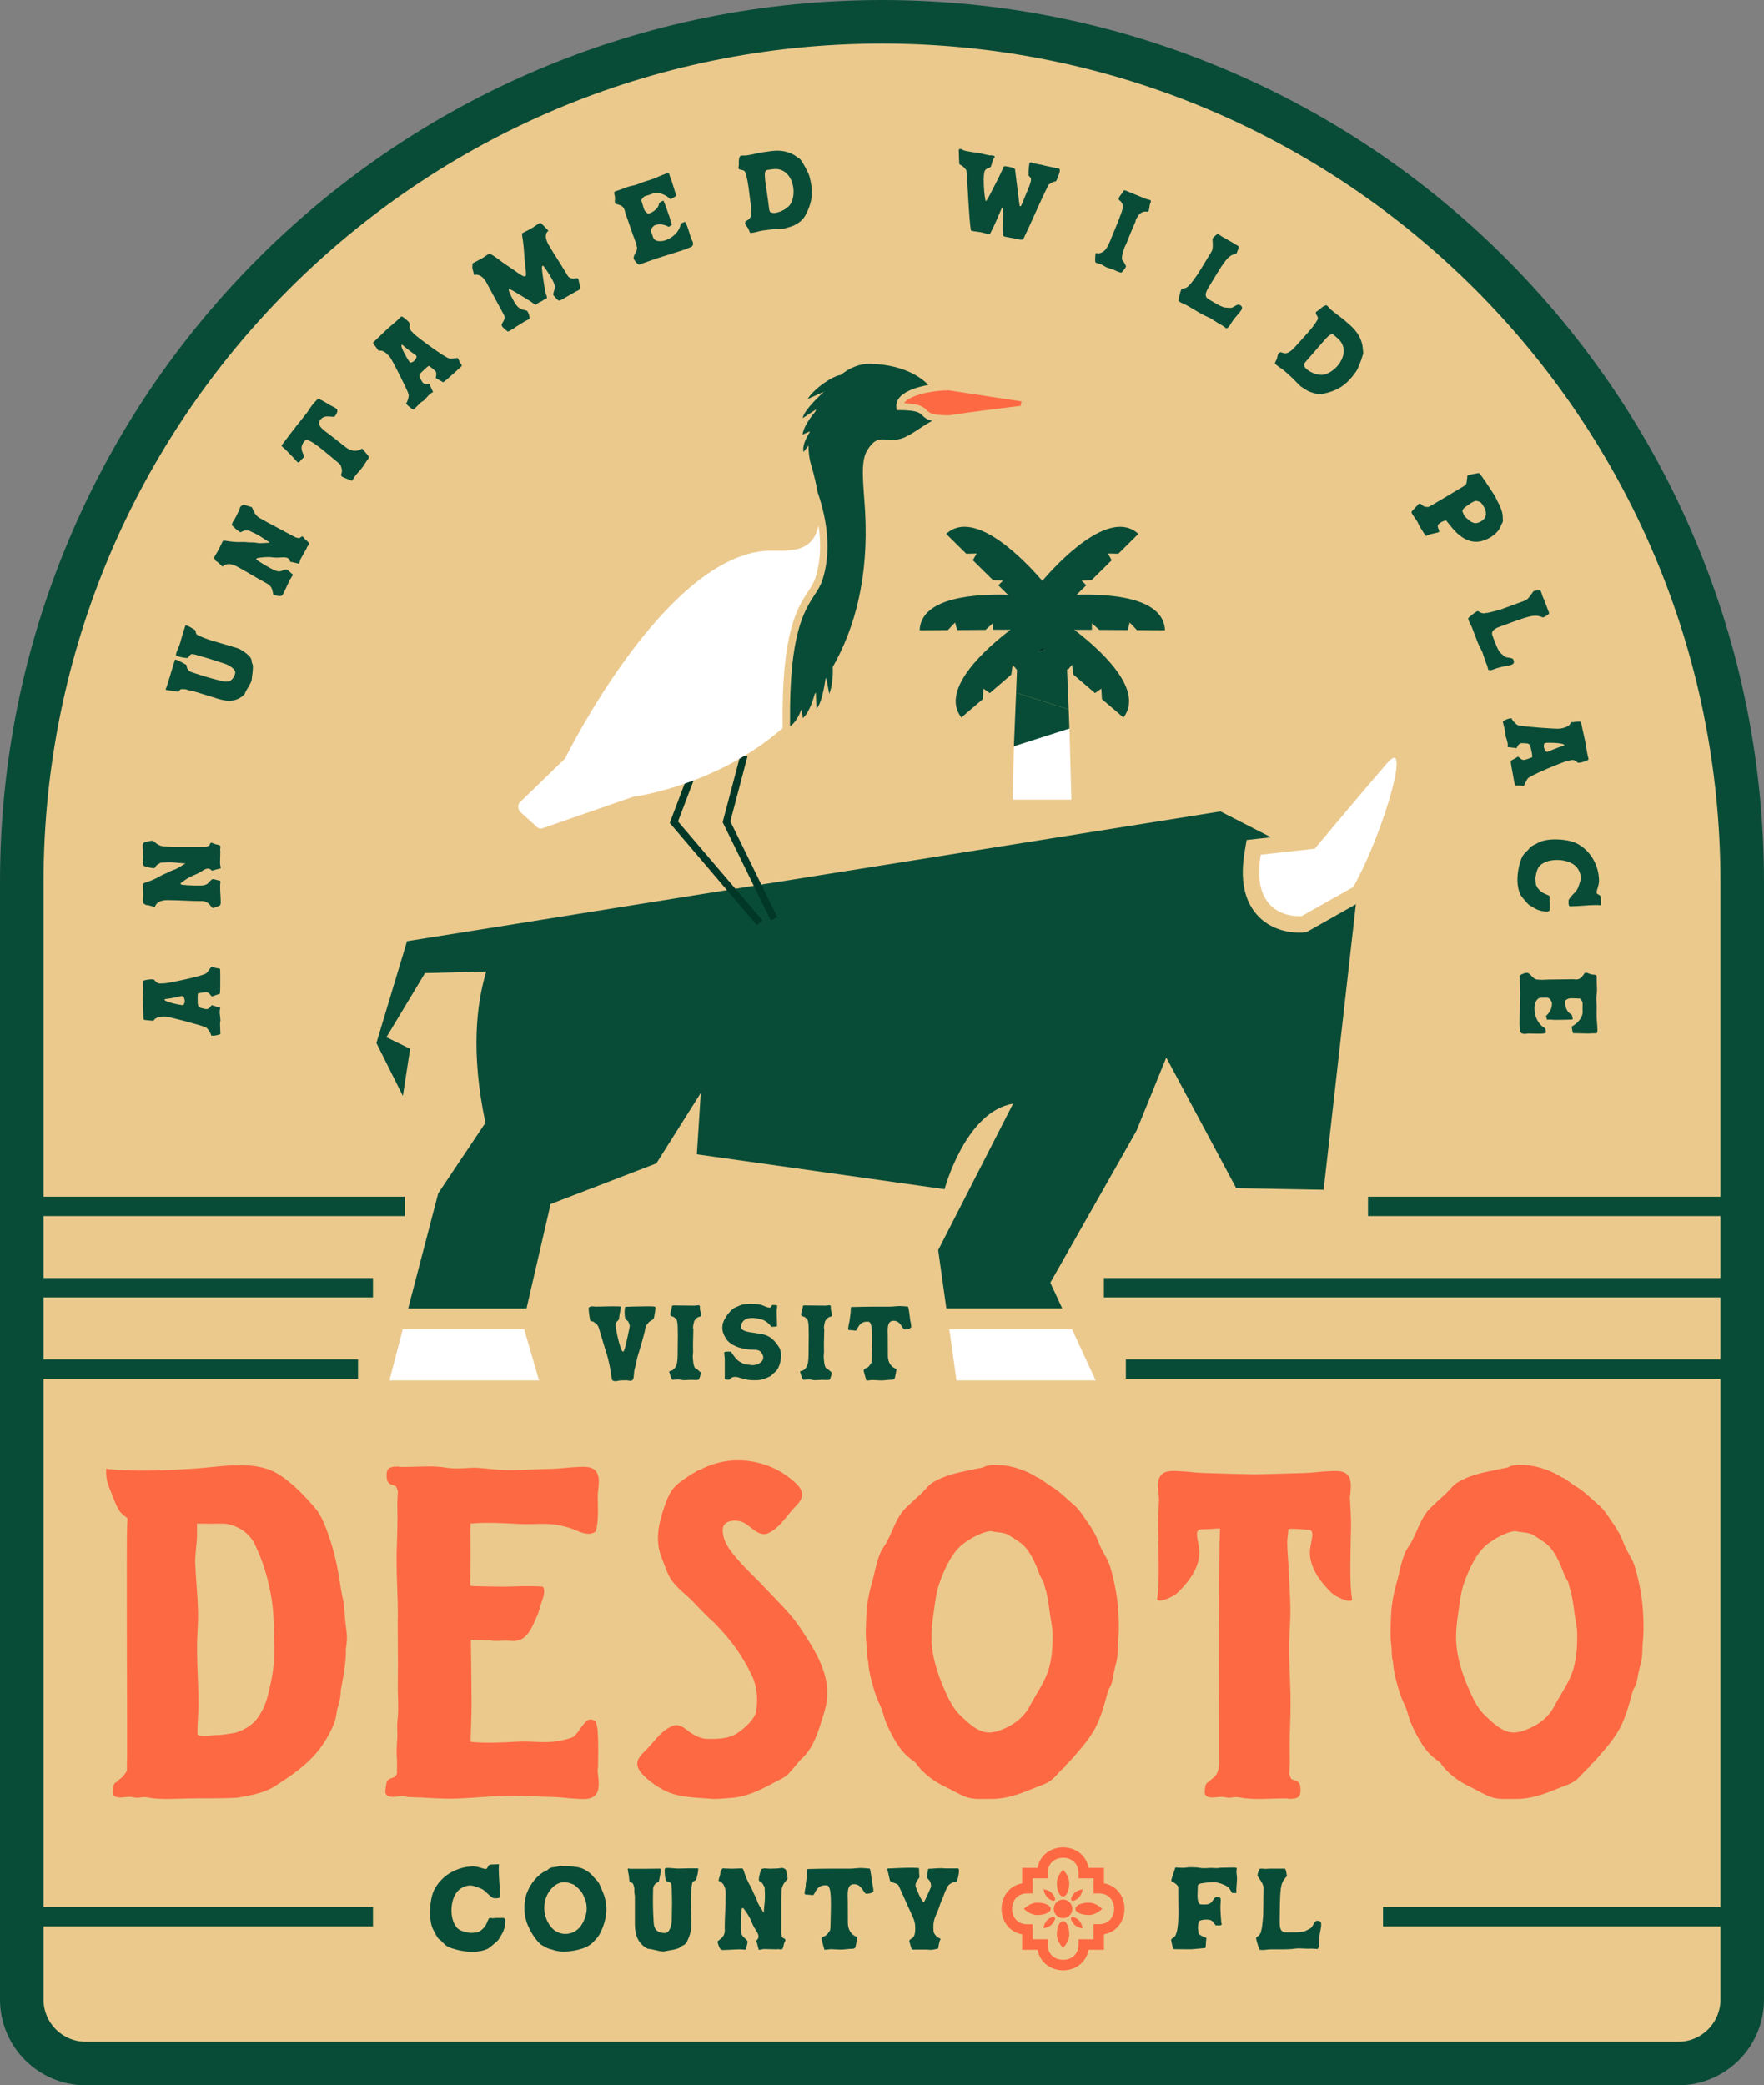 <svg xmlns="http://www.w3.org/2000/svg" id="Layer_1" data-name="Layer 1" viewBox="0 0 216 255.35"><rect x="0" y="0" width="216" height="255.35" fill="#808080" stroke="none"/><defs><style>      .cls-1 {        fill: #003726;      }      .cls-1, .cls-2, .cls-3, .cls-4, .cls-5 {        stroke-width: 0px;      }      .cls-2 {        fill: #084c37;      }      .cls-3 {        fill: #ebc98d;      }      .cls-4 {        fill: #fd6943;      }      .cls-5 {        fill: #fff;      }    </style></defs><g><path class="cls-3" d="M10.49,252.69c-4.31,0-7.82-3.51-7.82-7.82V108C2.66,49.92,49.92,2.66,108,2.66s105.34,47.25,105.34,105.34v136.86c0,4.31-3.51,7.82-7.82,7.82H10.49Z"></path><path class="cls-2" d="M108,5.33c56.7,0,102.67,45.97,102.67,102.67v136.86c0,2.85-2.31,5.16-5.16,5.16H10.49c-2.85,0-5.16-2.31-5.16-5.16V108C5.33,51.3,51.3,5.33,108,5.33h0M108,0c-14.58,0-28.72,2.86-42.04,8.49-12.86,5.44-24.41,13.23-34.33,23.14-9.92,9.92-17.7,21.47-23.14,34.33C2.86,79.28,0,93.42,0,108v136.86c0,5.78,4.71,10.49,10.49,10.49h195.02c5.78,0,10.49-4.7,10.49-10.49V108c0-14.58-2.86-28.72-8.49-42.04-5.44-12.86-13.23-24.41-23.14-34.33-9.92-9.92-21.47-17.7-34.33-23.14C136.72,2.86,122.58,0,108,0h0Z"></path></g><g><path class="cls-4" d="M42.35,201.88c.03,1.19-.13,2.43-.34,3.56-.09.52-.19,1.03-.28,1.54-.02.45-.05.89-.16,1.3-.09.33-.17.7-.28,1.04-.11.56-.15,1.15-.37,1.69-1.6,3.96-4.22,5.75-7.2,7.68-1.38.89-3.01,1.14-4.6,1.44-2.45.14-3.85.04-6.3.1-1.39.03-2.83.13-4.21-.04-.3-.04-.6-.12-.9-.13-.31,0-.62.08-.94.08-.3,0-.59-.12-.9-.11-.37,0-.73.07-1.1.08-.49,0-1.01-.12-.96-.72.03-.35.02-.99.42-1.16.03-.01.06-.02.09-.03.19-.31.55-.44.77-.72.17-.21.33-.43.45-.66-.02-.62.02-1.26.02-1.87,0-1.24,0-2.47,0-3.71,0-2.49-.02-4.97-.02-7.46,0-5.35-.03-10.7,0-16.06,0-.02,0-.04.01-.06,0-.59.03-1.17.06-1.75-.34-.26-.71-.51-.95-.86-.44-.63-.66-1.36-.95-2.06-.45-1.08-.78-1.88-.71-3.07,0-.14.08-.09.25-.03,3.46.33,6.94.16,10.42-.05,3.08-.19,7.16-1.06,10,.44.86.45,1.64,1.07,2.36,1.72,1.01.9,1.91,1.9,2.78,2.93.29.44.55.88.75,1.33.76,1.71,1.33,3.69,1.71,5.52.2.95.32,1.91.49,2.86.14.82.38,1.71.42,2.55.05.95.15,1.82.27,2.77.09.63,0,1.28-.09,1.92ZM33.6,202.19c-.04-1.47-.04-2.99-.13-4.44-.1-1.52-.34-2.9-.72-4.39-.37-1.46-.86-2.79-1.5-4.16-.7-1.51-2.1-2.4-3.73-2.63-1.13,0-2.27.02-3.4,0,0,.4,0,.8.01,1.2,0,1.27-.27,2.49-.22,3.77.12,2.7.47,5.26.29,7.97-.21,3.06.1,6.07.1,9.13,0,1.21-.14,2.49-.13,3.73.03.01.05.03.07.05.33.32,1.88.03,2.3.04.66.02,1.62-.19,2.33-.29,1.05-.35,2.05-.93,2.66-1.79.78-1.1,1.1-2,1.39-3.27.02-.09.04-.18.06-.27.34-1.39.65-3.21.61-4.66Z"></path><path class="cls-4" d="M73.18,216.56c-.02.79.3,1.92.02,2.74-.06.18-.15.35-.28.5-.56.63-1.58.5-2.33.46-1.38-.06-1.65-.19-3.04-.22-2.78-.08-3.32-.14-4.98-.16-2.2.03-4.39.28-6.59.36-1.95.07-3.88-.14-5.83-.18-.3,0-.59-.12-.9-.11-.37,0-.73.07-1.1.08-.49,0-1.01-.12-.96-.71.02-.21.02-.51.11-.76,0-.02-.01-.04-.02-.05.1-.44.09-.62.98-.88.02,0,.03-.02.04-.03.06-.05.12-.11.17-.17.03-.03.05-.07.07-.1.03-.06.05-.13.08-.2-.04-.23.02-1.36-.01-1.57-.06-.43-.04-1.81,0-2.24.13-1.35-.07-1.49.07-2.71.17-1.47,0-2.9.03-4.38.05-2.94-.05-8.48.01-8.31,0-2.27-.16-4.53-.16-6.81,0-1.8.12-3.6.11-5.41,0-.74-.05-1.48,0-2.21.02-.29.04-.59.05-.88-.05-.18-.11-.36-.21-.55-.08-.14-.55-.25-.69-.31-.17-.07-.27-.21-.36-.37-.16-.31-.16-1.01-.03-1.32.2-.49.89-.47,1.33-.48.07,0,.14.02.19.05.37,0,.74,0,1.11-.01,1.39-.03,2.83-.13,4.21.04.09.01.17.03.26.05.28.03.53.06.81.08,1.07.1,2.22-.13,3.32-.04,1.3.1,2.61.29,3.92.27,1.66-.02,2.21-.09,4.98-.16,1.38-.04,1.66-.16,3.04-.22.75-.03,1.77-.16,2.33.46.13.15.22.32.28.5.28.83-.04,1.96-.02,2.74.03.98.08,2.52-.09,3.49-.03.19-.07.36-.12.52,0,.04,0,.09,0,.13-.16.15-.37.26-.62.31-.84.14-1.6-.34-2.36-.61-.29-.11-.62-.2-.96-.28-2.29-.55-3.41-.15-5.73-.3-1.73-.1-3.62-.19-5.35-.07-.04,0-.07.01-.1.03-.09,0-.17,0-.26,0,.02,2.49.04,5.42-.03,7.61.06,0,.12,0,.18,0,0,.02,0,.03-.01.05,1.15.03,3.76.09,4.62.06.99-.04,1.97-.06,2.95-.04.36,0,.72,0,1.07.04.26.03.27.57.24.81-.04.33-.15.67-.27,1-.23.63-.32,1.22-.61,1.85-.42.9-.94,2.43-2.08,2.87-.55.21-1.12.11-1.62.09-.62-.02-1.39.11-1.96-.02-.81-.02-1.62-.05-2.42-.09.05,3.72.08,7.28.08,7.9,0,1.56-.09,3.04-.11,4.61.08,0,.16,0,.24,0,.03.01.06.02.1.03,1.73.12,3.49.06,5.22-.05,2.32-.14,3.59.32,5.88-.23.34-.08.67-.18.96-.28.76-.27,1.52-2.36,2.36-2.22.25.04.46.15.62.31,0,.04,0,.09,0,.13.04.16.08.33.12.52.17.97.12,4.11.09,5.09Z"></path><path class="cls-4" d="M100.95,209.61c-.08.25-.16.51-.24.77-.51,1.67-1.09,3.57-2.4,4.84-.36.34-.51.53-.81.89-.21.25-.48.57-.91,1.06-.33.37-.86.63-1.28.84-.1.05-.19.09-.27.14l-.05.03c-1.7.91-3.45,1.85-5.5,1.98-.22.02-.43.03-.65.05-.7.06-1.36.11-2.09.03-.95-.06-1.87-.12-2.7-.23-1.22-.16-2.17-.43-3.24-1.06-.75-.44-1.44-.97-2.05-1.59-.38-.39-.87-.98-.69-1.69.12-.47.49-.84.91-1.26.09-.08.18-.17.27-.27.22-.23.44-.49.67-.75.69-.8,1.47-1.71,2.53-2.08.68-.24,1.32.26,1.74.59.07.05.13.1.18.14.09.06.95.72,1.89.86.11.01.22.03.34.03,1.16.03,2.62-.02,3.57-.63,1.07-.69,2.28-1.84,2.42-2.75.18-1.12.23-2.78-.5-4.34-1.14-2.42-2.55-4.34-4.4-6.26-.1-.11-.2-.21-.3-.3-.77-.68-1.42-1.36-2.11-2.08l-.45-.47c-.3-.31-.61-.59-.94-.88-.53-.47-1.07-.95-1.54-1.56-.48-.64-.76-1.38-1.02-2.1-.09-.25-.18-.49-.28-.72-.94-2.28-.33-4.5.32-6.39.29-.85.63-1.73,1.26-2.4.45-.48.99-.84,1.4-1.1.37-.28.82-.54,1.22-.77l.17-.1c.09-.05.19-.09.3-.1,2.45-1.32,5.33-1.53,8.06-.59,1.35.46,2.63,1.25,3.66,2.22.39.37.9.95.74,1.67-.1.48-.46.85-.87,1.29-.08.09-.17.18-.26.28-.22.23-.43.5-.64.77-.66.82-1.42,1.76-2.46,2.16-.67.26-1.32-.21-1.76-.53-.45-.33-.89-.76-1.44-.93-.14-.04-.29-.07-.44-.09-.61-.08-1.16.04-1.48.32-.23.2-.34.49-.33.87.02,1.31.85,2.39,1.7,3.39.41.48.84.94,1.17,1.28.32.33.64.65.96.97.51.5,1.03,1.02,1.52,1.56.34.36.69.73,1.05,1.1,1.07,1.11,2.18,2.26,3.02,3.52,2.01,3.02,4.28,6.43,3.02,10.36Z"></path><path class="cls-4" d="M136.91,201.04c-.08.77,0,1.68-.2,2.43-.15.56-.28,1.12-.39,1.68,0,.09-.02.17-.05.25,0,0,0,.02,0,.03-.03.16-.07.32-.1.49-.06.34-.24.65-.42.96-.07.2-.14.41-.19.61-.37,1.38-.75,2.76-1.41,4.04-.7,1.35-1.69,2.47-2.68,3.61-.28.32-.59.71-.97.99,0,.09-.04.18-.12.24-.67.52-1.23,1.38-1.95,1.82-.58.36-1.36.58-2.01.85-1.55.65-3.3,1.27-5,1.24-1.05-.02-2.17.13-3.19-.26-.91-.35-1.75-.88-2.63-1.3-1.23-.57-2.71-1.66-3.49-2.88-.48-.34-.94-.69-1.35-1.12-.93-.98-1.69-2.46-2.23-3.71-.31-.71-.41-1.47-.76-2.18-.32-.66-.57-1.31-.77-2.01-.27-.94-.63-2.21-.68-3.31-.2-.62-.13-1.49-.2-1.97-.17-1.24-.08-2.37-.04-3.61.04-1.41.31-2.8.7-4.15.38-1.31.62-3.21,1.42-4.35,1.05-1.51,1.36-3.44,2.7-4.77.61-.6,1.24-1.17,1.88-1.75.5-.45.9-1.06,1.48-1.41,1.36-.82,2.95-1.17,4.49-1.48.53-.11,1.06-.23,1.59-.32,1.02-.62,3.08-.26,4.13.06.98.3,1.74.64,2.47,1.11.61.21,1.19.8,1.72,1.11,1.08.61,1.85,1.47,2.8,2.26.86.71,1.4,1.78,2.07,2.67.12.16.21.34.29.54.4.5.66,1.33.85,1.77.37.9,1.01,1.72,1.28,2.66.58,2.01.93,3.92,1.02,6.01.05,1.07.05,2.09-.05,3.15ZM128.89,200.23c0-.98-.23-1.83-.35-2.78-.11-.9-.23-1.71-.44-2.6,0,.04-.21-.61-.29-1.07-.22-.37-.43-.74-.58-1.15-.5-1.33-1.13-2.86-2.3-3.73-.5-.37-1.04-.69-1.57-1.02-.34-.12-.68-.21-1.07-.24-.35-.03-.7-.1-1.04-.16-1.34.18-3.17,1.3-3.98,2.18-.96,1.06-1.64,2.58-2.14,3.92-.51,1.35-.61,2.59-.82,4-.21,1.41-.34,2.8-.17,4.22.18,1.53.67,3.09,1.26,4.51.49,1.17,1.17,2.76,2.1,3.65,1.08,1.04,2.59,2.59,4.28,2.1.06-.02.12-.01.17,0,1.66-.53,3.26-1.47,4.09-3.06.87-1.65,2.02-3.14,2.47-4.97.32-1.27.38-2.5.38-3.81Z"></path><path class="cls-4" d="M165.58,195.84c.02.08-.07.15-.15.17-.31.05-.6-.02-.89-.13-.41-.16-.92-.38-1.27-.64-.17-.13-.32-.28-.47-.44-.82-.87-2.15-2.28-2.39-4.29-.15-1.3.7-2.86.01-3.16-1.07-.1-2.21-.2-2.67-.11,0,.65-.14,1.06-.13,1.56,0,1.27.11,1.93.17,3.21.12,2.7.33,4.8.14,7.52-.21,3.06.1,6.08.1,9.13,0,1.82-.12,3.63-.11,5.45,0,.74.05,1.49,0,2.23-.02.29-.04.59-.05.89.05.18.11.36.21.55.08.14.55.25.69.31.17.07.27.21.36.37.16.31.16,1.02.03,1.33-.2.5-.89.48-1.33.48-.07,0-.14-.02-.19-.05-.37,0-.74,0-1.11.01-1.39.03-2.83.13-4.21-.04-.3-.04-.6-.12-.9-.13-.31,0-.62.08-.94.08-.3,0-.59-.12-.9-.11-.37,0-.73.07-1.1.08-.49,0-1.01-.12-.96-.72.03-.35.02-1,.42-1.16.03-.01.06-.02.09-.03.19-.31.55-.44.77-.72.6-.74.47-1.67.47-2.53,0-1.24,0-2.47,0-3.71,0-2.49-.02-4.97-.02-7.46,0-5.35.05-9.69.08-15.05,0-.02,0-.04.01-.06,0-.56.04-.94.06-1.5-.06,0-.1,0-.16-.01,0,0-1.46.11-2.12.11-1.17,0-.1,1.77-.27,3.21-.23,2.01-1.57,3.43-2.39,4.29-.15.16-.3.31-.47.44-.36.26-.86.48-1.27.64-.28.11-.58.18-.89.13-.08-.02-.17-.09-.15-.17.37-1.96.12-7.08.16-7.32-.03-.64-.04-2.1-.03-2.29,0-.7.08-1.78.11-2.47,0-.78-.28-1.83-.02-2.62.06-.18.15-.35.28-.5.56-.62,1.58-.5,2.33-.46,1.38.06,1.65.19,3.04.22,2.78.08,4.39.14,6.05.16,1.66-.02,3.28-.09,6.05-.16,1.38-.04,1.66-.16,3.04-.22.75-.03,1.77-.16,2.33.46.13.15.22.32.28.5.05.15.08.31.09.48,0,.05.01.11.02.17,0,.07,0,.13,0,.2,0,.11,0,.22-.01.33-.02.35-.07.7-.1,1.03.01.58.12,2.01.13,2.88.01.19,0,1.65-.03,2.29.03.24-.21,5.35.16,7.31Z"></path><path class="cls-4" d="M201.16,201.04c-.08.77,0,1.68-.2,2.43-.15.56-.28,1.12-.39,1.68,0,.09-.02.17-.05.25,0,0,0,.02,0,.03-.03.16-.07.32-.1.49-.06.34-.24.65-.42.96-.07.2-.14.41-.19.61-.37,1.38-.75,2.76-1.41,4.04-.7,1.35-1.69,2.47-2.68,3.61-.28.32-.59.71-.97.99,0,.09-.04.18-.12.24-.67.52-1.23,1.38-1.95,1.82-.58.36-1.36.58-2.01.85-1.55.65-3.3,1.27-5,1.24-1.05-.02-2.17.13-3.19-.26-.91-.35-1.75-.88-2.63-1.3-1.23-.57-2.71-1.66-3.49-2.88-.48-.34-.94-.69-1.35-1.12-.93-.98-1.69-2.46-2.23-3.71-.31-.71-.41-1.47-.76-2.18-.32-.66-.57-1.31-.77-2.01-.27-.94-.63-2.21-.68-3.31-.2-.62-.13-1.49-.2-1.97-.17-1.24-.08-2.37-.04-3.61.04-1.41.31-2.8.7-4.15.38-1.31.62-3.21,1.42-4.35,1.05-1.51,1.36-3.44,2.7-4.77.61-.6,1.24-1.17,1.88-1.75.5-.45.9-1.06,1.48-1.41,1.36-.82,2.95-1.17,4.49-1.48.53-.11,1.06-.23,1.59-.32,1.02-.62,3.08-.26,4.13.06.98.3,1.74.64,2.47,1.11.61.21,1.19.8,1.72,1.11,1.08.61,1.85,1.47,2.8,2.26.86.71,1.4,1.78,2.07,2.67.12.16.21.34.29.54.4.5.66,1.33.85,1.77.37.9,1.01,1.72,1.28,2.66.58,2.01.93,3.92,1.02,6.01.05,1.07.05,2.09-.05,3.15ZM193.13,200.23c0-.98-.23-1.83-.35-2.78-.11-.9-.23-1.71-.44-2.6,0,.04-.21-.61-.29-1.07-.22-.37-.43-.74-.58-1.15-.5-1.33-1.13-2.86-2.3-3.73-.5-.37-1.04-.69-1.57-1.02-.34-.12-.68-.21-1.07-.24-.35-.03-.7-.1-1.04-.16-1.34.18-3.17,1.3-3.98,2.18-.96,1.06-1.64,2.58-2.14,3.92-.51,1.35-.61,2.59-.82,4-.21,1.41-.34,2.8-.17,4.22.18,1.53.67,3.09,1.26,4.51.49,1.17,1.17,2.76,2.1,3.65,1.08,1.04,2.59,2.59,4.28,2.1.06-.02.12-.01.17,0,1.66-.53,3.26-1.47,4.09-3.06.87-1.65,2.02-3.14,2.47-4.97.32-1.27.38-2.5.38-3.81Z"></path></g><rect class="cls-2" x="169.35" y="233.52" width="42.5" height="2.37"></rect><rect class="cls-2" x="4.14" y="233.52" width="41.53" height="2.37"></rect><g><path class="cls-2" d="M72.09,160.12c.1-.09.27-.16.4-.16.15,0,.31.04.46.04.65,0,1.28-.04,1.93-.04.31,0,.62.01.93.01.1,0,.19,0,.21.11-.05.45-.19.91-.21,1.35-.01.3-.43.41-.43.72,0,.65.48,2.8.82,3.33.02.01.05.01.06.01h.1s.02-.04.02-.04c.06-.19.15-.39.2-.57.06-.24.53-2.35.53-2.5,0-.09-.04-.17-.06-.25-.11-.32-.11-.34-.4-.53-.16-.11-.17-.78-.17-.99,0-.17.04-.39.06-.55l.04-.04c.68-.02,1.35-.05,2.05-.05.21,0,1.48-.05,1.61.06.01.05.01.1.01.16,0,.35-.11.76-.16,1.12-.05.36-.5.36-.71.68-.02.04-.05.07-.09.11-.17.17-.24.35-.27.57-.12.76-.75,2.76-.88,3.23-.06.07-.26,1.03-.29,1.19-.05.3-.17.57-.2.87-.02.27-.04.61-.1.87-.04.15-.17.25-.34.25-.17,0-.34-.06-.51-.06-.37,0-.84-.01-1.19.1-.04.01-.07.01-.12.01-.21,0-.45-.04-.48-.29-.16-1.11-.34-2.25-.71-3.32l-.56-1.85c-.11-.35-.3-1.14-.47-1.4-.14-.21-.34-.27-.51-.42-.14-.12-.36.05-.43-.31-.07-.39-.15-.98-.15-1.33,0-.04,0-.07.01-.11Z"></path><path class="cls-2" d="M82.07,167.88c.3-.04.52-.27.67-.52.26-.43.24-1.38.24-1.89l.02-1.98c0-.37-.02-.76-.02-1.14,0-.14-.06-.65-.14-.75-.16-.21-.32-.36-.58-.42-.1-.02-.19-.07-.19-.2,0-.35.21-.7.21-1.07.09-.09.52-.05.66-.05.71,0,1.42.02,2.12.02.16,0,.31-.05.47-.05.22,0,.17.24.17.37,0,.29.15.56.15.83,0,.12-.06.17-.17.2-.32.07-.48.25-.65.51-.07.12-.17.67-.17.82,0,.09.04.16.04.24-.01.29-.02.57-.02.86-.04,1.34-.01,1.3-.01,1.93,0,.16-.04.31-.04.47,0,.3.07,1.32.31,1.48.12.09.34.19.42.3.06.09.21.15.25.24,0,.29-.12.57-.22.84-.15.11-.76.05-.97.05-.29,0-.57.04-.86.04-.25,0-.48-.09-.72-.09-.22,0-.45.04-.67.04-.17,0-.36-.77-.43-.97.02-.09.05-.1.14-.11Z"></path><path class="cls-2" d="M88.47,162.24c.12-.73.99-1.93,1.63-2.17.25-.1.48-.21.73-.31.07-.02.81-.1.88-.1.5,0,1.17.01,1.63.17.31.11.62.3.96.3.11-.09.17-.21.25-.32.05-.01.1-.01.15-.01.11,0,.39,0,.46.07v.07c0,.07,0,.15-.01.21-.09.43-.02.93-.02,1.38,0,.24.02.48.02.72v.15c-.22.07-.5.07-.72.07-.12-.25-.43-.5-.67-.67-.37-.27-1.14-.41-1.6-.41-.65,0-1.08.12-1.38.75-.41,1.02,1.35.99,1.84,1.12,1.4.14,2.02.55,2.77,1.7.16.25.25.67.25.96,0,.71-.21,1.73-.83,2.17-.19.14-.3.35-.51.45-.43.21-1.11.47-1.59.47h-.63c-.24,0-.71-.07-.93-.14-.09-.02-.16-.06-.25-.07-.27-.04-.56-.2-.83-.2-.39,0-.51.09-.77.35h-.09c-.58,0-.46-.07-.46-.57v-1.91c0-.29-.07-.56-.07-.84,0-.15.55-.12.65-.12h.17s.05.06.07.1c.34.51.63.97,1.19,1.24.27.14.53.26.84.26.19,0,.35.06.53.06.53,0,1.33-.31,1.33-.94,0-.1-.01-.19-.05-.27-.24-.56-.53-.68-1.12-.68-1.18,0-2.82-.36-3.45-1.45-.26-.46-.47-.92-.36-1.57Z"></path><path class="cls-2" d="M98.1,167.88c.3-.04.52-.27.67-.52.26-.43.24-1.38.24-1.89l.02-1.98c0-.37-.02-.76-.02-1.14,0-.14-.06-.65-.14-.75-.16-.21-.32-.36-.58-.42-.1-.02-.19-.07-.19-.2,0-.35.21-.7.21-1.07.09-.09.52-.05.66-.05.71,0,1.42.02,2.12.02.16,0,.31-.05.47-.05.22,0,.17.24.17.37,0,.29.15.56.15.83,0,.12-.06.17-.17.2-.32.07-.48.25-.65.51-.07.12-.17.67-.17.82,0,.09.04.16.04.24-.01.29-.02.57-.02.86-.04,1.34-.01,1.3-.01,1.93,0,.16-.04.31-.04.47,0,.3.07,1.32.31,1.48.12.09.34.19.42.3.06.09.21.15.25.24,0,.29-.12.57-.22.84-.15.11-.76.05-.97.05-.29,0-.57.04-.86.04-.25,0-.48-.09-.72-.09-.22,0-.45.04-.67.04-.17,0-.36-.77-.43-.97.02-.09.05-.1.14-.11Z"></path><path class="cls-2" d="M104.01,161.87l.15-1.14c.02-.17,0-.53.06-.68.93-.02,1.89-.05,2.82-.05h1.96c.4,0,.78-.07,1.18-.07.32,0,.68.04,1.01.07.06.11.21,1.11.22,1.3.02.39.17.78.17,1.17v.07s-.09.04-.11.07c-.1.15-.51.19-.68.19-.32,0-.46-1.07-1.38-1.07-.87,0-.7,1.21-.7,1.86,0,.82.01,1.64.01,2.46,0,.72.36,1.37,1.07,1.59-.01.11-.21,1.12-.24,1.16-.07.11-.2.15-.32.15-.45,0-.88.09-1.32.09-.36,0-.72-.05-1.08-.05-.24,0-.46.06-.7.06-.01,0-.04-.01-.05-.01-.05-.21-.32-1.06-.32-1.22,0-.06.04-.15.09-.19.07-.05.19-.09.27-.12.29-.12.41-.4.58-.63.04-.17.05-.35.05-.52.02-1.96.22-4.43-.39-4.51-.63-.07-1.04.19-1.32.72-.15.3-.2.37-.31.37-.1,0-.27-.06-.66-.06-.12,0-.22-.02-.22-.17,0-.11.11-.66.14-.83Z"></path></g><g><g><path class="cls-2" d="M53.16,231.44c.9-1.81,2.85-2.9,4.86-2.9.45,0,1.28.33,1.4.33.41,0,.2-.56.75-.56.27,0,.56-.03.82-.03h.08s.03.03.03.04c0,.18-.03.34-.03.52,0,1.13.16,2.27.16,3.42,0,.22-.6.18-.74.18-.2,0-.75-.52-.9-.67-.52-.56-.97-.61-1.65-.84-.12-.04-.25-.05-.38-.05-.37,0-.97.18-1.4.57-1.23,1.12-1.17,4.22.2,4.91.33.16,1.02.33,1.36.33.18,0,.34-.04.5-.04.56,0,1.21-.69,1.39-1.18.05-.15.12-.29.19-.42,0-.11.14-.2.23-.2.11,0,.22.04.33.04.14,0,.29-.04.42-.04h.8c.22,0,.3.15.3.37,0,.65-.19,1.27-.54,1.8-.16.24-.25.49-.48.69-.2.19-.91.8-1.1.9-.57.29-1.27.39-1.89.39-.94,0-1.84-.18-2.71-.49-.56-.2-.74-.45-1.13-.84-.12-.12-.29-.2-.39-.34-.22-.27-.34-.61-.52-.91-.71-1.17-.53-3.83.03-4.96Z"></path><path class="cls-2" d="M64.53,231.79c.34-1.02,1.29-2.26,2.31-2.7.1-.04.16-.07.23-.14.39-.39.82-.27,1.28-.41.1-.03.19-.05.3-.05.07,0,.15.03.23.03.68,0,1.29,0,1.97.14.56.11,1.28.54,1.66.97.12.14.23.29.37.42.22.22.35.34.49.61.18.35.31.71.46,1.06.57,1.36.61,2.97-.23,4.77-.31.67-.56.91-1.08,1.43-.76.76-2.48,1.06-3.54,1.06-.41,0-.91-.08-1.31-.23-.11-.04-.2-.05-.31-.08-.37-.1-.64-.29-.97-.46-.52-.27-1.31-1.46-1.51-1.95-.78-1.37-.84-3.08-.37-4.47ZM66.88,234.94c.41,1.02,1.17,1.87,2.36,1.87,1.05,0,1.85-.68,2.25-1.63.33-.78.42-1.32.29-2.14-.04-.25-.18-.52-.26-.74-.27-.74-.67-1.04-1.24-1.52-.41-.15-.74-.3-1.18-.3-1.09,0-1.91.98-2.25,1.91-.26.72-.3,1.7.04,2.56Z"></path><path class="cls-2" d="M76.88,228.81h.07c.19.07,3.32.01,3.77.01.08,0,.19,0,.19.11,0,.41-.14.98-.22,1.4-.04.22-.3.12-.53.45-.16.23-.18.33-.19.61-.03,1.48-.03,2.55.08,4.1.07,1.01.72,1.21,1.39,1.21.61,0,.82-1.16.82-1.62,0-.73.03-1.46.03-2.18,0-.49-.03-.97-.03-1.46,0-.23-.01-.63-.1-.84-.14-.1-.29-.19-.45-.22-.1-.01-.16-.08-.19-.18-.11-.41-.15-.94-.12-1.36.1-.1.2-.11.33-.11.44,0,.88.08,1.32.08.5,0,.99-.03,1.5-.03.31,0,.63.01.94.01,0,.03.01.07.01.1,0,.37-.15.84-.23,1.21-.05.23-.41.19-.49.42-.12.34-.18,1.63-.18,2.06l.04,3.32c0,.59-.22,1.25-.48,1.77-.16.33-.31.48-.65.61-.18.07-.26.23-.46.3-.45.15-.88.23-1.35.3-.18.03-.34.08-.52.08-.34,0-.76-.14-1.1-.2-.19-.04-.41-.11-.6-.11-.11,0-.22-.04-.31-.1-1.09-.63-1.42-1.66-1.43-2.89v-3.39c0-.23-.07-.44-.07-.65,0-.08.01-.18.01-.27,0-.15-.11-.68-.23-.75-.11-.07-.25-.11-.35-.18-.03-.16-.07-.29-.07-.45,0-.37-.16-.75-.16-1.12,0-.03.01-.04.01-.07Z"></path><path class="cls-2" d="M88.74,236.24c0-1.44.12-2.9.12-4.36,0-.64-.19-1.36-.87-1.57,0-.14.16-.65.2-.82.03-.12-.01-.29.07-.39.07-.1.14-.2.2-.3.04-.01.07-.01.11-.01.33,0,.64.04.97.04.45,0,.9-.04,1.35-.04.08.05.14.15.16.23.23.71.49,1.37.88,2.03.2.34.3.72.5,1.06.15.26.26.57.35.86.03.08.38.71.42.75.03.03.05.07.08.11.08.14.12.26.25.38.01-.65.14-1.31.14-1.96,0-.38-.03-.78-.04-1.17-.23-.35-.23-.53-.63-.73-.05-.03-.08-.07-.08-.14,0-.37.16-.94.29-1.32.1-.05.29-.1.39-.1.24,0,.49.04.74.04.27,0,.56-.03.83-.03.22,0,.42-.07.61-.07.14,0,.44.15.48.29l.19.99c0,.18-.75.63-.75,1.62,0,.31-.03.64-.03.95v4.08c-.01.18.04.46.15.6.1.11.35.11.35.29,0,.05-.01.12-.04.16-.18.27-.15.6-.29.87-.04.08-.1.14-.19.14-.12,0-.26-.05-.38-.05-.07,0-.14.03-.2.03-.49,0-.99-.04-1.48-.04-.22,0-.5.1-.65.1-.03,0-.05-.04-.05-.07-.07-.31-.15-.59-.23-.89-.01-.05-.05-.12-.04-.18.16-.16.26-.26.26-.49,0-.37-.34-.79-.52-1.1-.14-.23-.26-.5-.35-.75-.22-.56-.63-1.16-.99-1.63-.05,0-.1,0-.15-.01-.14.26-.16,1.78-.16,2.18,0,.44-.03,1.01.31,1.35.08.08.52.45.52.56,0,.31-.16.67-.2.98-.05.01-.11.03-.16.03-.16,0-.31-.04-.48-.04-.74,0-1.47.08-2.19.08-.1,0-.19-.03-.27-.07-.19-.25-.33-.68-.38-.98.59-.49.9-.65.9-1.48Z"></path><path class="cls-2" d="M98.65,230.87l.16-1.25c.03-.19,0-.59.07-.75,1.02-.03,2.07-.05,3.09-.05h2.15c.44,0,.86-.08,1.29-.08.35,0,.75.04,1.1.08.07.12.23,1.21.25,1.43.03.42.19.86.19,1.28v.08s-.1.04-.12.08c-.11.16-.56.2-.75.2-.35,0-.5-1.17-1.51-1.17-.95,0-.76,1.32-.76,2.04,0,.9.01,1.8.01,2.7,0,.79.39,1.5,1.17,1.74-.01.12-.23,1.23-.26,1.27-.08.12-.22.16-.35.16-.49,0-.97.1-1.44.1-.39,0-.79-.05-1.18-.05-.26,0-.5.07-.76.07-.01,0-.04-.01-.05-.01-.05-.23-.35-1.16-.35-1.33,0-.07.04-.16.1-.2.08-.05.2-.1.3-.14.31-.14.45-.44.64-.69.04-.19.05-.38.05-.57.03-2.15.24-4.86-.42-4.94-.69-.08-1.14.2-1.44.79-.16.33-.22.41-.34.41-.11,0-.3-.07-.72-.07-.14,0-.25-.03-.25-.19,0-.12.12-.72.15-.91Z"></path><path class="cls-2" d="M108.64,228.81c1.02-.05,2.07-.1,3.09-.1.26,0,.53.03.79.03.03.19.03.41.03.61,0,.16.04.34.04.5,0,.1-.49.56-.49,1.02,0,.25.78,2.02.98,2.02.05,0,.11-.05.14-.11.08-.16.78-1.65.78-1.77,0-.5-.1-.68-.45-1.02-.01-.05-.01-.11-.01-.16,0-.25.03-.78.14-.99.53-.01,1.09-.08,1.62-.08.14,0,.27.03.41.03.52.01,1.05,0,1.57,0,.03,0,.04.01.07.01.05.07.08.15.08.25,0,.37-.11.8-.2,1.17-.03.11-.08.19-.2.19-.3.01-.83.3-.98.57-.18.33-.34.68-.46,1.03-.1.29-.22.56-.34.83-.14.31-.22.64-.34.95-.11.29-.25.59-.37.87-.16.38-.25.82-.25,1.2v.31c0,.48.1.63.41.97.15.16.33.15.46.27v.04s0,.03-.01.04c-.18.33-.19.72-.27,1.08l-.03.04c-.29.05-.6.15-.88.15-.18,0-.35-.03-.52-.03h-1.8c-.04-.1-.31-.99-.31-1.05,0-.22.41-.31.54-.54.18-.3.19-.69.19-1.04,0-.68-.12-.94-.33-1.44-.14-.34-1.43-3.13-1.69-3.74-.16-.38-1.03-.35-1.09-.69-.03-.18-.27-1.25-.34-1.32.01-.03.03-.07.04-.1Z"></path><path class="cls-2" d="M143.42,230.27c0-.14.44-1.37.5-1.59h.07c.29.01.57.04.86.04s.57-.07.86-.07c.41,0,.86,0,1.27.08.42.08.93,0,1.36,0,.22,0,.42.03.63.03.19,0,.37-.05.54-.05.48,0,.94-.03,1.4-.03.14,0,.37,0,.5.04.01.01.03.04.03.07,0,.12-.04.26-.04.38,0,.29.07.57.07.86,0,.48-.12,1.28-.07,1.67v.1c-.18,0-.33.01-.49.01-.22-.22-.3-.56-.53-.73-.37-.29-1.28-.61-1.76-.61s-1.13.08-1.58.16c-.15.03-.27.11-.37.23,0,.42-.04.83-.04,1.25,0,.29.04,1.09.44,1.09.26,0,.6.03.84-.03.74-.16.53-.9,1.23-.9.22,0,.34.16.34.38,0,.26-.04.52-.04.76,0,.64.05,1.29.1,1.93,0,.1.05.19.07.29-.05.08-.15.14-.26.14-.16,0-.33,0-.49-.01-.39-.56-.49-.71-1.2-.71-.22,0-.59.05-.78.16-.15.08-.19.69-.19.87s.05.31.05.48c0,.53.99.64.99.79,0,.01-.01.04-.01.05-.07.35-.03.72-.11,1.08v.05s-1.61.16-1.72.16c-.63,0-1.25-.01-1.88-.01-.11,0-.22,0-.33-.03l-.04-.04c-.05-.19-.23-.93-.23-1.08v-.05c.18-.18.41-.26.52-.48.46-.93.35-2.91.35-4.06,0-.61-.01-1.23-.01-1.84,0-.29-.61-.64-.84-.76-.01-.03-.01-.05-.01-.08Z"></path><path class="cls-2" d="M153.85,237.26c.12-.2.31-.12.56-.68,0-.16.03-.23.08-.38s.19-1.55.19-1.76c0-1.09.04-2.19.04-3.28,0-.57-.74-1.35-.74-1.5,0-.26.15-.56.22-.8.25-.08.52-.01.76-.01.19,0,.38-.03.57-.03h1.77s.04.01.05.01c.16.2.18.64.23.9-.05.04-.37.45-.41.5-.16.25-.27.6-.33,1.01-.15,1.17-.11,2.63-.14,3.76,0,.56-.1,1.58.68,1.61.12,0,.23.01.35.01.64,0,1.35.01,1.97-.11.07-.01.67-.33.76-.38.33-.19.44-.93.82-.93s.5.11.5.48c0,.34-.14.87-.19,1.24-.07.46-.08.94-.08,1.4,0,.1-.12.2-.15.34-.22,0-.42-.05-.64-.05s-.42.01-.63.01c-.35,0-.71-.04-1.06-.04-.08,0-.18,0-.26.01-.69.11-1.36.11-2.06.11h-1.06c-.37,0-.72.08-1.09.08-.1,0-.2-.01-.31-.03-.14-.25-.46-1.24-.44-1.5Z"></path></g><g><path class="cls-4" d="M130.18,241.27c-1.41,0-2.83-.86-3.13-2.52h-1.89v-1.89c-1.66-.29-2.52-1.72-2.52-3.12s.86-2.83,2.52-3.12v-1.89h1.89c.29-1.66,1.72-2.52,3.12-2.52s2.83.86,3.12,2.52h1.89v1.89c1.66.29,2.52,1.71,2.52,3.11s-.86,2.83-2.52,3.13v1.89h-1.89c-.29,1.66-1.71,2.52-3.11,2.52ZM126.45,237.46h1.84v.64c0,1.3.95,1.88,1.89,1.88s1.88-.58,1.88-1.88v-.64h1.84v-1.84h.64c1.3,0,1.88-.95,1.88-1.89s-.58-1.88-1.88-1.88h-.64v-1.84h-1.84v-.64c0-1.3-.95-1.88-1.88-1.88s-1.89.58-1.89,1.88v.64h-1.84v1.84h-.64c-1.3,0-1.88.95-1.88,1.89s.58,1.89,1.88,1.89h.64v1.84Z"></path><circle class="cls-4" cx="130.17" cy="233.74" r="1.14"></circle><path class="cls-4" d="M130.93,230.59c0,.91-.34,1.64-.76,1.64s-.76-.73-.76-1.64.76-1.64.76-1.64c0,0,.76.73.76,1.64Z"></path><path class="cls-4" d="M130.93,236.88c0,.91-.76,1.64-.76,1.64,0,0-.76-.73-.76-1.64s.34-1.64.76-1.64.76.73.76,1.64Z"></path><path class="cls-4" d="M133.32,234.5c-.91,0-1.64-.34-1.64-.76s.73-.76,1.64-.76,1.64.76,1.64.76c0,0-.73.76-1.64.76Z"></path><path class="cls-4" d="M127.02,234.5c-.91,0-1.64-.76-1.64-.76,0,0,.73-.76,1.64-.76s1.64.34,1.64.76-.73.76-1.64.76Z"></path><path class="cls-4" d="M128.26,235.1c.19-.19.43-.31.62-.38s.37.12.3.3-.19.43-.38.62c-.42.42-1.03.48-1.03.48,0,0,.06-.61.48-1.03Z"></path><path class="cls-4" d="M131.53,231.83c.42-.42,1.03-.48,1.03-.48,0,0-.06.61-.48,1.03-.19.19-.43.31-.62.38s-.37-.12-.3-.3.19-.43.38-.62Z"></path><path class="cls-4" d="M128.81,231.83c.19.19.31.43.38.62s-.12.37-.3.3-.43-.19-.62-.38c-.42-.42-.48-1.03-.48-1.03,0,0,.61.06,1.03.48Z"></path><path class="cls-4" d="M132.08,235.1c.42.42.48,1.03.48,1.03,0,0-.61-.06-1.03-.48-.19-.19-.31-.43-.38-.62s.12-.37.3-.3.43.19.62.38Z"></path></g></g><g><polygon class="cls-5" points="131.26 162.76 134.16 169.03 117.12 169.03 116.24 162.76 131.26 162.76"></polygon><polygon class="cls-5" points="64.18 162.76 66 169.03 47.69 169.03 49.32 162.76 64.18 162.76"></polygon><path class="cls-2" d="M166.03,110.71l-3.95,34.98-10.7-.19-8.57-16-3.65,8.97-10.55,18.6,1.46,3.15h-14.19l-1-7.14,9.17-17.93c-5.84.95-8.39,10.47-8.39,10.47l-30.33-4.27.48-7.51-5.44,8.62-12.95,4.98-2.95,12.79h-14.49l3.68-14.11,5.78-8.63c-1.82-8.57-1.09-14.61.1-18.52l-7.5.19-4.72,7.85,2.9,1.42-.89,5.77-3.24-6.48,3.75-12.47,12.59-2h0s24.42-3.91,24.42-3.91l1.04-.16,2.14-.35.92-.15,58.5-9.32,6.19,3.17-1.49.16-1.5.17-.25,1.49c-.55,3.26-.07,5.81,1.43,7.57,1.74,2.05,4.24,2.28,5.23,2.28.31,0,.49-.02.49-.02l.41-.04.38-.2,5.68-3.21Z"></path></g><path class="cls-5" d="M166.12,107.87c-.13.26-.27.5-.4.74l-6.35,3.58s-.12,0-.3,0c-1.23,0-5.88-.46-4.69-7.53l4.5-.5,2.11-.23s5.72-6.86,8.86-10.48c.38-.44.66-.65.85-.65,1.31,0-1.63,9.5-4.58,15.06Z"></path><g><path class="cls-2" d="M114.1,51.56c-1.38.73-2.54,1.77-3.75,2.15-2.01.62-2.78-.84-4.18,1.47-.86,1.43-.42,4.24-.24,7.44.45,8.04-1.23,14.25-3.96,19.05.05,1.1-.07,2.42-.43,3.29l-.37-1.94s-.06.09-.09.13c-.13.87-.5,3.09-1.11,3.62l-.07-1.97c-.04.07-.1.12-.14.2-.23.82-.73,2.35-1.46,2.94-.03-.5-.12-.57-.16-1.04,0,.02-.03.04-.04.05-.13.35-.63,1.53-1.36,1.98,0-.19-.02-.37,0-.56h0s0-.04,0-.04h0c-.1-10.71,1.74-13.52,2.98-15.45.4-.61.74-1.14.97-1.81,1-3.08.81-6.8-.57-10.78h0c-.18-1.02-.44-2.16-.83-3.47-.21-.69-.29-1.46-.29-2.26l-.6.79c-.22-.8.44-1.94.73-2.39,0-.04.02-.1.03-.14-.35.19-.48.18-.88.42.06-.93,1.01-2.19,1.56-2.85.04-.09.07-.18.11-.27l-1.66,1.08c.12-1,2.59-3.22,2.59-3.22l-2,.89c.87-1.36,3.13-2.86,4.06-2.95,1.1-.89,2.36-1.43,3.75-1.37,4.28.15,6.33,1.89,6.98,2.59-1.28.23-2.67.67-3.38,1.38-.38.38-.56.82-.53,1.28l.03.42h.41c2.11.02,2.43.34,2.74.65.29.29.6.53,1.2.67Z"></path><path class="cls-4" d="M125.09,49.15l-.12.55s-6.41.77-8.73,1.16c-2.11,0-2.43-.3-2.74-.61-.47-.47-.97-.81-2.8-.88.04-.07.1-.13.17-.2,1.04-1.04,4.25-1.41,5.17-1.35v-.04c4.8.74,9.04,1.37,9.04,1.37Z"></path><g><polygon class="cls-1" points="95.18 112.32 94.38 112.7 92.48 108.83 88.49 100.68 90.68 92.38 91.53 92.61 89.43 100.58 93.4 108.68 95.18 112.32"></polygon><polygon class="cls-1" points="93.35 112.7 92.67 113.28 89.3 109.33 82.01 100.77 84.48 94.25 85.31 94.57 83.02 100.59 90.34 109.17 93.35 112.7"></polygon></g><path class="cls-5" d="M95.84,89.15c-8.18,7.15-18.32,8.42-18.32,8.42l-11.13,3.87c-.2.07-.43.03-.58-.12l-2.05-1.85c-.33-.29-.4-.77-.18-1.15l5.61-5.43s12.22-24.94,24.9-25.46c1.87-.07,5.42.63,6.13-3.1.36,2.36.24,4.55-.39,6.47-.19.56-.49,1.02-.86,1.6-1.35,2.05-3.32,5.1-3.13,16.74Z"></path></g><g><path class="cls-2" d="M25.88,126.8l-.03-.04c-.04-.25-.42-.85-.64-.95-.57-.27-4.56-1.33-4.98-1.33-.5,0-1.19.03-1.43.52-.38-.04-.82-.05-1.2-.13-.01-.04-.03-.09-.03-.13,0-.83-.07-1.65-.07-2.49,0-.46.03-.93.03-1.38,0-.25-.03-.48-.03-.73.09-.14.9-.22,1.08-.22.08,0,.17.01.25.03.1.01.29.48.73.48.18,0,.38,0,.56-.01.56-.04,4.77-.9,5.16-1.25.14-.13.55-.76.64-.8.33.13.68.2,1.02.25.04.21.03,1.26.03,1.55,0,.33.01,1.33-.05,1.52-.34.12-.65.21-.98.34-.23-.23-.36-.53-.68-.53s-.66.08-.99.14l-.04.06c-.01.14-.03.29-.03.43,0,.17.01.35.01.53,0,.39.03.7.48.79.2.04.42.12.63.12.22,0,.51-.3.59-.49.35.1.72.22,1.07.33-.05.16-.08.31-.08.47,0,.35.09.72.09,1.07,0,.14-.05.29-.05.43,0,.39.05.8.05,1.19v.05c-.08.08-.66.2-.78.2s-.22.01-.34-.01ZM22.44,123.09c.1-.09.18-.34.18-.47,0-.2-.07-.65-.31-.65-.22,0-.48.1-.7.14-.4.07-.83.18-1.25.21-.09,0-.17.03-.23.08.05.31,1.98.69,2.32.69Z"></path><path class="cls-2" d="M24.64,110.34c-1.38,0-2.78-.12-4.17-.12-.61,0-1.3.18-1.5.83-.13,0-.63-.16-.78-.2-.12-.03-.27.01-.38-.07-.09-.06-.2-.13-.29-.2-.01-.04-.01-.06-.01-.1,0-.31.04-.61.04-.93,0-.43-.04-.86-.04-1.29.05-.08.14-.13.22-.16.68-.22,1.32-.47,1.94-.85.33-.2.69-.29,1.02-.48.25-.14.55-.25.82-.34.08-.03.68-.36.72-.4.03-.03.07-.05.1-.08.13-.08.25-.12.36-.23-.63-.01-1.25-.13-1.88-.13-.36,0-.74.03-1.12.04-.34.22-.51.22-.7.6-.03.05-.07.08-.13.08-.35,0-.9-.16-1.26-.27-.05-.09-.09-.27-.09-.38,0-.23.04-.47.04-.7,0-.26-.03-.53-.03-.8,0-.21-.07-.4-.07-.59,0-.13.14-.42.27-.46l.95-.18c.17,0,.6.72,1.55.72.3,0,.61.03.91.03h3.91c.17.01.44-.04.57-.14.1-.09.1-.34.27-.34.05,0,.12.01.16.04.26.17.57.14.83.27.08.04.13.09.13.18,0,.12-.05.25-.05.36,0,.07.03.13.03.2,0,.47-.04.95-.04,1.42,0,.21.09.48.09.63,0,.03-.04.05-.07.05-.3.06-.56.14-.85.22-.05.01-.12.05-.17.04-.16-.16-.25-.25-.47-.25-.35,0-.76.33-1.06.49-.22.13-.48.25-.72.34-.53.21-1.11.6-1.56.95,0,.05,0,.09-.01.14.25.13,1.71.16,2.08.16.42,0,.96.03,1.29-.3.08-.08.43-.49.53-.49.3,0,.64.16.94.2.01.05.03.1.03.16,0,.16-.04.3-.04.46,0,.7.08,1.41.08,2.1,0,.09-.03.18-.07.26-.23.18-.65.31-.94.36-.47-.56-.63-.86-1.42-.86Z"></path><path class="cls-2" d="M20.28,84.41l.02-.06c.12-.15.95-3.03,1.08-3.44.02-.07.05-.17.15-.14.37.12.86.4,1.22.6.19.1.03.31.26.61.17.22.25.25.51.35,1.35.45,2.32.75,3.77,1.09.94.22,1.31-.32,1.5-.93.17-.56-.83-1.07-1.25-1.21-.67-.21-1.32-.44-1.98-.64-.45-.14-.89-.25-1.34-.39-.21-.07-.58-.17-.8-.15-.13.1-.26.21-.33.35-.04.08-.12.13-.22.12-.4-.02-.9-.13-1.28-.27-.06-.11-.04-.22,0-.33.12-.4.33-.79.45-1.18.14-.46.26-.92.4-1.38.09-.29.19-.57.28-.85.02,0,.07,0,.09.01.34.1.73.38,1.04.56.2.12.06.43.25.57.28.21,1.44.63,1.83.74l3.05.9c.53.17,1.08.55,1.48.94.25.24.35.42.37.77.01.18.14.3.14.51,0,.45-.04.87-.11,1.32-.03.17-.02.33-.07.5-.1.31-.34.66-.5.95-.09.16-.22.34-.27.52-.03.1-.1.19-.18.26-.88.82-1.92.82-3.04.49l-3.1-.96c-.21-.07-.42-.06-.62-.12-.07-.02-.16-.06-.24-.09-.14-.04-.65-.09-.75,0-.09.08-.17.19-.26.27-.16-.02-.28-.02-.43-.06-.34-.1-.73-.06-1.07-.17-.02,0-.03-.02-.06-.03Z"></path><path class="cls-2" d="M32.61,71.41c-1.22-.65-2.4-1.4-3.63-2.06-.54-.29-1.24-.45-1.71.03-.12-.06-.48-.43-.6-.54-.09-.08-.25-.12-.3-.23-.05-.1-.11-.21-.16-.31,0-.04.02-.06.04-.1.15-.28.32-.52.47-.8.2-.38.37-.78.57-1.16.08-.04.19-.05.27-.03.7.12,1.38.2,2.11.16.38-.02.74.07,1.12.05.29-.01.6.04.88.09.08.01.77,0,.82-.02.04-.01.08-.02.13-.02.15,0,.27.01.43-.04-.55-.3-1.04-.7-1.6-.99-.32-.17-.67-.32-1.01-.49-.4.04-.55-.04-.9.2-.05.03-.09.04-.15,0-.31-.16-.72-.56-.99-.83,0-.11.05-.28.1-.38.11-.21.25-.4.36-.6.12-.23.23-.48.35-.71.1-.18.13-.39.22-.55.06-.12.32-.3.46-.27l.93.29c.15.08.19.91,1.03,1.36.26.14.53.31.79.45l3.45,1.84c.15.08.42.16.58.13.13-.03.25-.25.4-.17.05.02.1.07.12.11.15.27.44.4.61.63.05.07.07.14.03.22-.05.1-.16.19-.22.3-.03.06-.04.13-.07.19-.22.41-.48.82-.7,1.24-.1.18-.15.47-.21.6-.01.02-.06.03-.08.02-.3-.08-.56-.14-.85-.2-.05-.01-.13,0-.17-.04-.07-.21-.1-.33-.3-.44-.31-.16-.82-.07-1.16-.06-.26.01-.54,0-.79-.04-.57-.07-1.26.01-1.83.11-.02.05-.04.08-.08.12.16.23,1.43.94,1.77,1.12.37.2.84.47,1.28.34.11-.03.61-.24.7-.19.26.14.49.44.74.61-.01.05-.03.1-.05.15-.07.14-.17.25-.25.38-.33.62-.59,1.28-.91,1.89-.04.08-.11.15-.18.2-.29.05-.72-.03-1-.12-.15-.71-.15-1.05-.85-1.43Z"></path><path class="cls-2" d="M35.82,55.94l-.84-.87c-.13-.13-.44-.35-.52-.5.59-.78,1.19-1.59,1.79-2.35l1.28-1.61c.26-.33.45-.69.71-1.02.21-.27.48-.54.72-.78.13.02,1.05.55,1.22.66.33.23.76.37,1.07.62l.06.05s-.03.1-.01.14c.06.18-.18.54-.29.68-.21.27-1.18-.32-1.78.44-.57.72.54,1.36,1.08,1.78.67.53,1.36,1.06,2.03,1.59.59.47,1.36.59,2,.16.08.08.78.9.8.95.04.13,0,.26-.09.36-.29.37-.5.78-.79,1.14-.23.3-.51.56-.74.86-.15.19-.25.42-.4.61,0,.01-.03.02-.04.03-.21-.1-1.08-.42-1.21-.53-.05-.04-.1-.13-.1-.19,0-.09.05-.21.08-.31.08-.32-.06-.6-.14-.89-.12-.14-.25-.27-.4-.38-1.6-1.3-3.5-3.07-3.96-2.62-.47.47-.53.98-.26,1.55.15.32.18.41.1.5-.06.08-.23.18-.48.5-.08.1-.17.17-.29.07-.09-.07-.47-.52-.6-.65Z"></path><path class="cls-2" d="M49.73,49.44v-.05c.17-.19.37-.87.3-1.11-.18-.61-2.04-4.29-2.32-4.6-.33-.37-.81-.87-1.34-.72-.22-.31-.51-.65-.7-.98.02-.04.05-.08.08-.11.62-.56,1.19-1.15,1.81-1.71.34-.3.71-.6,1.05-.9.18-.16.34-.34.53-.51.17-.03.76.52.89.66.05.06.1.13.15.2.06.09-.17.53.13.87.12.14.25.28.38.41.4.39,3.85,2.96,4.37,3.02.19.02.93-.09,1.02-.05.12.33.31.64.49.92-.13.17-.93.86-1.14,1.05-.24.22-.98.89-1.17.98-.31-.17-.59-.35-.9-.5.02-.33.16-.63-.05-.86-.22-.24-.5-.44-.77-.64h-.07c-.12.1-.23.19-.34.28-.13.11-.25.24-.39.37-.29.26-.51.49-.27.89.1.17.19.39.33.54.15.17.56.18.76.11.16.33.31.68.47,1.01-.15.07-.29.15-.4.25-.26.23-.47.55-.74.78-.11.1-.25.15-.36.25-.29.26-.56.57-.85.83l-.04.03c-.11,0-.59-.37-.67-.45s-.16-.16-.22-.26ZM50.21,44.4c.14.02.37-.09.47-.18.15-.13.44-.48.28-.67-.15-.16-.4-.29-.58-.43-.32-.26-.69-.5-.99-.79-.06-.07-.13-.11-.21-.12-.2.25.8,1.94,1.03,2.19Z"></path><path class="cls-2" d="M61.64,38.44l-2.12-3.92c-.3-.52-.82-1.02-1.46-.84-.06-.26-.14-.52-.21-.78-.05-.19.02-.4,0-.61,0-.03.04-.05.07-.07.35-.2.74-.37,1.1-.58.27-.16.51-.36.78-.52.06-.03.11-.05.17-.05.27.1.89.54,1.13.73.57.44,1.17.83,1.77,1.23.4.27.78.6,1.23.79.06.03.15.03.21,0,.08-.05.1-.13.1-.21,0-.41-.08-.86-.12-1.27-.1-.95-.12-1.94-.26-2.89-.04-.28-.1-.56-.11-.84l.03-.05c.43-.22.87-.45,1.29-.69.27-.16.5-.36.77-.52.09-.05.17-.05.26,0,.07.05.82.82.87.9-.03.05-.06.08-.1.12-.42.41-.11,1.19.15,1.63.73,1.25,1.55,2.44,2.27,3.68.44.77,1.2.22,1.34.46.07.12.1.48.16.64.11.29.21.57-.12.76-.1.06-.22.09-.33.16-.64.37-1.3.74-1.96,1.12-.33,0-.55-.46-.79-.67-.1-.22.24-.76.18-1.09-.06-.36-.24-.7-.42-1.01-.29-.51-.64-1.05-1-1.51h-.08c-.08.09-.09.21-.08.33.04.58.37,2.87.52,3.21.04.1.16.4.05.47-.09.05-.2.07-.3.13-.09.05-.17.13-.27.19-.11.07-.24.1-.37.17-.12.07-.23.18-.36.26-.05.03-.1.01-.14-.03-.19-.1-.42-.31-.63-.43-.34-.19-2.39-1.52-2.52-1.44l-.04.05c-.06.23.56,1.32.7,1.57.73,1.26,1.39.76,1.61,1.14.16.28.23.55.25.87-.02.02-.04.04-.06.05-.18.1-.4.19-.59.3-.38.22-.76.49-1.14.71-.06.03-.09.1-.16.14-.23.13-.48.25-.7.38-.24-.15-.61-.46-.75-.69-.2-.34.63-.73.19-1.48Z"></path><path class="cls-2" d="M75.31,24.86c-.04-.12-.02-.42,0-.56.02-.24-.13-.6-.11-.73.03-.16.43-.23.58-.28.35-.12.69-.27,1.05-.39.38-.13.78-.18,1.11-.29.28-.09.56-.23.84-.32.36-.11.73-.23,1.09-.35.53-.18,1.04-.46,1.58-.64.15-.05.34-.14.48-.04.04.12.07.25.11.37.06.19.15.36.21.55.2.59.36,1.2.56,1.79-.19.16-.49.3-.71.43-.48-.49-1.42-.95-2.11-.72-.19.06-.37.14-.55.2-.44.15-.66.12-.89.59-.02.05-.02.09,0,.14.11.32.19.65.3.97.1.31.26.39.5.59.05,0,.1-.02.16-.04.49-.17,1.12-.62,1.18-1.16.02-.16.33-.33.48-.38l.07-.02c.13.22.64,1.72.76,2.05.09.28.13.63.29.89-.13.11-.26.18-.4.27-.59-.3-1.06-.41-1.71-.2-.09.03-.28.23-.34.31-.25.32-.06.61.05.94.09.26.12.43.36.58.26.17.87.14,1.15.04.96-.32,1.75-1.01,1.97-2.04.1-.06.19-.13.3-.17l.2-.07c.21.11.62,1.62.73,1.94.06.19.17.34.23.51.04.11.02.25.03.37-.06.07-.12.15-.17.23-.3.1-.56.24-.85.34-1.19.4-2.39.74-3.59,1.14-.65.22-1.32.48-1.98.7-.21-.02-.59-.5-.66-.7-.14-.41.49-.95.39-1.42-.05-.23-.12-.47-.19-.69-.08-.25-.19-.49-.27-.73l-.98-2.82c-.03-.1-.04-.21-.07-.3-.19-.57-.54-.6-1.05-.77l-.06-.02s-.03-.06-.05-.09Z"></path><path class="cls-2" d="M91.31,27.1c.34-.2.58-.31.65-.75.05-.3.05-.68.01-.97-.13-.93-.19-1.58-.29-2.3-.08-.57-.22-1.43-.42-1.97-.18-.46-.79-.18-.83-.53-.02-.13.07-.38.04-.64-.03-.19.02-.84.26-.88.22-.03.46,0,.69-.03.7-.09,1.39-.31,2.09-.4l.93-.13c1.1-.15,2.24.02,3.15.72.18.13.47.29.55.49.02.05.05.09.08.13.25.37.8,1.36.91,1.8.48,1.86.37,3.14-.56,4.82-.38.68-1.28,1.21-2.03,1.38-.15.03-.29.11-.44.13-.53.07-1.06.05-1.59.12-.37.05-.75.09-1.13.14-.41.06-.81.22-1.23.27l-.27.04c-.11-.17-.16-.33-.24-.52-.06-.12-.39-.53-.4-.59-.02-.14.03-.2.05-.34ZM93.69,22.06c.13.96.21,1.47.34,2.37l.17,1.27c.01.1.05.19.12.27.18.09.4.13.61.1.71-.1,1.63-.58,1.96-1.24.08-.17.15-.37.19-.55.38-1.59-.44-3.83-2.44-3.56l-.8.11c-.29.2-.17.94-.14,1.23Z"></path><path class="cls-2" d="M117.79,18.33h.03c.28.14.64.2.95.25.4.08.8.1,1.21.18.36.07.71.18,1.07.25.17.03.34,0,.52.04.06.01.13.02.19.06.05.06.04.13.03.2,0,.01,0,.03-.02.02s-.01-.02-.03,0c-.23.3-.26.68-.39,1.03-.12.32-.7.1-.83.78-.15.78-.01,2.8.17,3.47.08-.01.12-.02.14-.11.24-.35.45-.79.64-1.16.51-.99,1.02-1.95,1.45-2.97.14-.04.42.02.58.05.19.04.73.13.79.32.02.06.02.12.02.18l.48,3.83c.02.16.03.32.08.48.01,0,.04.02.05.02h.04s.06-.03.06-.03c.27-.56.47-1.14.72-1.71.2-.47.4-.92.5-1.41.02-.1-.02-.19-.02-.3-.07-.11-.25-.22-.27-.34-.04-.34.04-1.16.11-1.51.01-.05.2-.05.24-.06.28.12.65.19.96.25.06.01.12.02.18.02h.02c.09.05,1.6.37,1.79.4.08.02.17,0,.25.02.22.04.31.17.27.38-.06.33-.22.67-.34,1-.06.17-.15.29-.35.29-.17,0-.53.26-.68.37-1.11,2.21-2.04,4.47-3.11,6.69-.13.04-.26.05-.39.03l-1.66-.32c-.17-.03-.39-.05-.42-.25-.13-1.03.02-2.1-.03-3.14,0-.05,0-.12-.02-.18-.04-.02-.07,0-.1.02-.46,1.05-.87,2.11-1.42,3.12-.13.05-.28.05-.4.03-.24-.05-.48-.13-.73-.18-.37-.07-.75-.09-1.12-.17-.03,0-.07-.03-.1-.05-.25-.91-.47-7.27-.59-7.41-.21-.24-.42-.51-.72-.62-.07-.03-.12-.09-.13-.17s-.07-1.63-.06-1.66c.03-.15.29-.1.4-.08Z"></path><path class="cls-2" d="M134.32,31c.3.08.61-.06.86-.25.42-.32.76-1.25.96-1.75l.79-1.92c.14-.36.27-.75.42-1.12.05-.13.19-.65.15-.78-.08-.27-.18-.48-.41-.64-.09-.06-.15-.15-.1-.27.13-.34.47-.6.62-.96.12-.05.53.15.66.21.69.27,1.37.57,2.06.84.16.06.32.07.48.13.22.09.08.3.03.43-.11.28-.07.6-.18.87-.05.12-.13.15-.25.13-.34-.05-.57.05-.83.25-.12.09-.43.59-.49.73-.03.08-.03.17-.05.24-.12.27-.24.55-.36.83-.55,1.29-.52,1.27-.76,1.87-.06.16-.16.29-.22.45-.12.29-.44,1.31-.27,1.56.09.13.25.31.3.45.03.11.15.23.15.33-.11.28-.34.51-.54.74-.19.05-.76-.24-.96-.33-.28-.11-.57-.18-.85-.29-.24-.1-.44-.27-.67-.36-.22-.09-.45-.14-.67-.22-.17-.07-.05-.89-.05-1.11.06-.08.09-.08.18-.06Z"></path><path class="cls-2" d="M144.68,35.38c.2-.11.32.05.79-.29.08-.13.14-.18.25-.27.12-.1.91-1.18,1.01-1.35.53-.9,1.1-1.78,1.63-2.68.28-.47.05-1.47.13-1.59.13-.21.4-.39.57-.55.24.05.43.24.63.36.16.09.33.16.48.26l1.46.86s.03.03.04.04c.03.25-.17.61-.25.85-.06,0-.52.19-.58.22-.25.12-.52.36-.76.67-.69.89-1.37,2.11-1.94,3.03-.27.46-.85,1.25-.22,1.65.1.06.18.12.28.18.53.31,1.1.67,1.68.87.06.02.71.06.81.06.36,0,.81-.55,1.12-.36.3.18.36.34.18.64-.17.28-.54.65-.76.93-.28.35-.53.73-.75,1.11-.05.08-.2.11-.29.21-.18-.11-.32-.25-.5-.36-.18-.11-.35-.19-.52-.29-.29-.17-.56-.38-.85-.55-.07-.04-.15-.09-.22-.12-.62-.25-1.17-.57-1.74-.91l-.87-.52c-.3-.18-.63-.28-.94-.46-.08-.05-.16-.11-.24-.17,0-.27.22-1.25.37-1.44Z"></path><path class="cls-2" d="M156.83,43.13c.38.12.61.23.99,0,.26-.15.55-.4.74-.63.62-.7,1.07-1.18,1.55-1.72.38-.43.93-1.1,1.21-1.61.23-.44-.38-.71-.15-.98.09-.1.33-.2.51-.38.13-.15.65-.54.83-.38.17.15.3.35.48.5.53.46,1.14.85,1.67,1.31l.7.62c.83.73,1.45,1.71,1.52,2.85.01.22.09.55,0,.74-.02.05-.03.09-.05.15-.12.43-.5,1.5-.76,1.87-1.09,1.57-2.13,2.34-4.01,2.74-.76.16-1.76-.17-2.38-.63-.13-.09-.27-.15-.39-.25-.4-.35-.73-.76-1.13-1.12-.28-.25-.56-.51-.84-.76-.31-.28-.7-.47-1.01-.75l-.21-.18c.05-.2.14-.34.23-.52.06-.12.14-.64.19-.69.09-.11.17-.11.28-.18ZM162.2,41.63c-.64.72-.97,1.12-1.57,1.81l-.84.96c-.07.08-.11.16-.13.27.05.2.16.39.32.52.54.47,1.5.85,2.22.67.18-.05.38-.14.54-.22,1.45-.76,2.6-2.84,1.09-4.18l-.61-.53c-.34-.09-.83.49-1.02.7Z"></path><path class="cls-2" d="M174.53,62.05c.13.03.24.04.36.04.11,0,4.11-2.41,4.42-2.6.37-.22.26-.6.35-.98.03-.11-.05-.23.07-.3.08-.05,1.28-.3,1.4-.28.2.2,1.2,1.68,1.4,2.01.17.28.36.54.53.82.08.13.14.28.2.41.04.1.09.19.14.28.26.43.59,1.24.61,1.76,0,.16,0,.32.02.48.03.28-.13.37-.21.61-.2.64-.76,1.16-1.32,1.5-2.05,1.24-3.65.19-4.92-1.45-.14-.19-.33-.38-.46-.58l-.05-.03c-.23.02-.46.12-.66.25-.68.41-.19.65-.18,1.14-.27.18-1.11.2-1.61.51-.1-.06-.69-1.03-.79-1.2-.11-.18-.17-.38-.28-.56-.21-.35-.46-.66-.67-1.01-.05-.09-.04-.17,0-.26,0-.02.87-.92.87-.92.19-.12.46.3.74.37ZM179.49,62.06c-.26.16-.35.25-.43.55.09.16.14.36.24.52.05.08.11.16.18.22.65.6,1.08.98,1.91.47.75-.45.65-1.22.24-1.88-.27-.45-.48-.56-.97-.62-.16.09-.32.15-.49.25-.23.14-.45.33-.7.48Z"></path><path class="cls-2" d="M180.96,74.84c.22.04.22.24.8.27.15-.06.22-.05.37-.06s1.45-.36,1.64-.42c.97-.37,1.97-.71,2.95-1.08.51-.19.96-1.11,1.09-1.17.23-.09.55-.06.79-.08.16.19.19.46.27.68.06.17.15.33.22.5l.6,1.58s0,.04,0,.05c-.13.22-.51.38-.73.51-.05-.04-.53-.18-.59-.19-.27-.06-.63-.04-1.01.05-1.1.26-2.39.79-3.41,1.15-.5.19-1.45.45-1.21,1.15.04.11.07.21.11.32.22.57.44,1.21.77,1.73.04.06.52.49.6.55.28.23.98.08,1.1.42.12.33.07.49-.26.61-.3.12-.83.17-1.17.25-.44.1-.87.25-1.28.4-.09.03-.22-.04-.36-.02-.07-.19-.09-.4-.17-.59-.07-.19-.16-.37-.22-.56-.12-.32-.2-.65-.32-.96-.03-.07-.06-.16-.1-.23-.33-.58-.56-1.18-.79-1.8l-.36-.95c-.12-.33-.32-.62-.44-.95-.03-.08-.06-.19-.08-.29.17-.2.95-.83,1.19-.9Z"></path><path class="cls-2" d="M185.08,87.97l.03.03c.08.24.56.76.8.82.61.16,4.73.48,5.14.4.49-.09,1.16-.24,1.31-.77.38-.03.82-.1,1.2-.09.02.04.04.08.05.12.15.82.36,1.61.52,2.43.08.45.14.91.23,1.36.05.24.11.47.16.71-.06.16-.84.38-1.02.41-.08.01-.17.02-.25.02-.1,0-.37-.42-.8-.34-.18.03-.37.07-.55.11-.54.14-4.53,1.75-4.85,2.17-.12.15-.4.84-.48.9-.34-.07-.7-.07-1.04-.06-.08-.2-.26-1.24-.31-1.52-.06-.32-.25-1.3-.23-1.51.31-.18.6-.32.9-.51.27.19.46.46.76.4.32-.06.64-.2.95-.32l.03-.07c-.01-.14-.03-.29-.05-.43-.03-.17-.08-.34-.11-.52-.07-.38-.15-.69-.62-.69-.2,0-.43-.04-.64,0-.22.04-.45.39-.49.59-.36-.04-.74-.09-1.11-.13.02-.16.02-.32,0-.48-.06-.35-.22-.69-.28-1.03-.03-.14,0-.29-.03-.43-.07-.38-.2-.77-.27-1.16v-.05c.05-.09.61-.31.72-.33.12-.02.22-.05.34-.05ZM189.14,90.99c-.09.11-.12.37-.09.49.04.19.18.63.43.58.22-.04.46-.19.67-.27.39-.14.79-.33,1.19-.43.09-.02.16-.06.22-.12-.11-.3-2.07-.32-2.41-.26Z"></path><path class="cls-2" d="M193.02,103.25c1.73.86,2.78,2.72,2.78,4.65,0,.43-.31,1.22-.31,1.34,0,.39.53.2.53.72,0,.26.03.53.03.78v.08s-.03.03-.04.03c-.17,0-.33-.03-.5-.03-1.08,0-2.18.16-3.27.16-.21,0-.17-.57-.17-.7,0-.2.49-.72.64-.86.53-.49.59-.92.81-1.58.04-.12.05-.23.05-.36,0-.35-.17-.92-.55-1.34-1.07-1.17-4.04-1.12-4.7.2-.16.31-.31.98-.31,1.3,0,.17.04.33.04.48,0,.53.66,1.16,1.13,1.33.14.05.27.12.4.18.1,0,.2.13.2.22,0,.1-.04.21-.04.31,0,.13.04.27.04.4v.77c0,.21-.14.29-.35.29-.63,0-1.21-.18-1.72-.52-.23-.16-.47-.23-.66-.46-.18-.2-.77-.87-.86-1.06-.27-.55-.38-1.21-.38-1.81,0-.9.17-1.76.47-2.59.2-.53.43-.7.81-1.08.12-.12.2-.27.33-.38.26-.21.59-.33.87-.49,1.12-.68,3.66-.51,4.74.03Z"></path><path class="cls-2" d="M194.17,119.1c.13,0,.4.12.53.17.22.09.61.07.73.13.14.08.08.48.08.64,0,.36.04.74.04,1.12,0,.4-.08.79-.08,1.15,0,.3.04.6.04.9-.01.38-.01.77-.01,1.15,0,.56.1,1.13.1,1.71,0,.16.03.36-.12.47-.13,0-.26-.01-.39-.01-.2,0-.39.03-.59.03-.63,0-1.25-.04-1.88-.04-.09-.23-.13-.56-.18-.81.61-.3,1.35-1.04,1.35-1.77,0-.2-.01-.39-.01-.59,0-.47.09-.66-.27-1.03-.04-.04-.08-.05-.13-.05-.34,0-.68-.03-1.02-.03s-.46.12-.72.29c-.01.05-.01.1-.01.17,0,.52.23,1.26.73,1.48.14.07.21.42.21.57v.08c-.25.05-1.84.06-2.19.06-.3,0-.64-.08-.94-.01-.07-.16-.09-.3-.13-.47.47-.47.73-.87.73-1.56,0-.09-.13-.34-.18-.42-.22-.34-.56-.25-.91-.25-.27,0-.44-.03-.66.16-.25.2-.4.78-.4,1.08,0,1.02.4,1.98,1.32,2.51.03.12.07.22.07.34v.21c-.17.17-1.73.08-2.07.08-.2,0-.38.05-.56.05-.12,0-.25-.07-.36-.09-.05-.08-.1-.16-.17-.23,0-.31-.05-.61-.05-.91,0-1.25.05-2.5.05-3.76,0-.69-.04-1.41-.04-2.1.09-.2.66-.4.87-.4.43,0,.74.77,1.22.82.23.03.48.04.72.04.26,0,.52-.03.78-.03l2.98-.04c.1,0,.21.03.31.03.6,0,.74-.33,1.07-.76l.04-.05s.07-.01.1-.01Z"></path></g><g><polygon class="cls-5" points="130.95 89.05 131.19 97.92 124.01 97.92 124.15 91.38 130.95 89.05"></polygon><polygon class="cls-2" points="124.59 80.49 130.53 78.9 130.86 86.87 124.42 84.82 124.59 80.49"></polygon><polygon class="cls-1" points="124.66 78.9 130.53 78.9 124.59 80.49 124.66 78.9"></polygon><path class="cls-2" d="M142.67,77.18l-3.45-.02-.89-.93-.25.92-3.47-.02-.91-.81v.8h-2.16c2.76,2.09,8.75,7.26,6.02,10.74l-2.63-2.25-.07-1.28-.78.54-2.64-2.26-.17-1.21-.52.63-3.11-2.68-3.12,2.68-.52-.63-.17,1.21-2.63,2.26-.78-.54-.08,1.28-2.62,2.25c-2.73-3.48,3.25-8.65,6.02-10.75h-2.16s0-.79,0-.79l-.91.81-3.47.02-.25-.92-.89.93-3.45.02c.16-4.14,7.09-4.46,10.81-4.35l-1.18-1.16.58-.57-1.23-.06-2.47-2.44.48-.82-1.28.03-2.46-2.43c3.56-3.3,9.97,3.65,11.77,5.75,1.79-2.1,8.22-9.04,11.76-5.75l-2.45,2.43-1.28-.03.47.82-2.47,2.44-1.22.06.57.57-1.18,1.16c3.73-.12,10.67.21,10.82,4.35Z"></path><polygon class="cls-2" points="124.42 84.82 130.86 86.87 130.95 89.21 124.15 91.38 124.42 84.82"></polygon></g><rect class="cls-2" x="137.86" y="166.46" width="73.99" height="2.37"></rect><rect class="cls-2" x="135.17" y="156.5" width="76.69" height="2.37"></rect><rect class="cls-2" x="4.14" y="156.5" width="41.53" height="2.37"></rect><rect class="cls-2" x="4.14" y="146.54" width="45.45" height="2.37"></rect><rect class="cls-2" x="167.51" y="146.54" width="44.35" height="2.37"></rect><rect class="cls-2" x="4.14" y="166.46" width="39.7" height="2.37"></rect></svg>